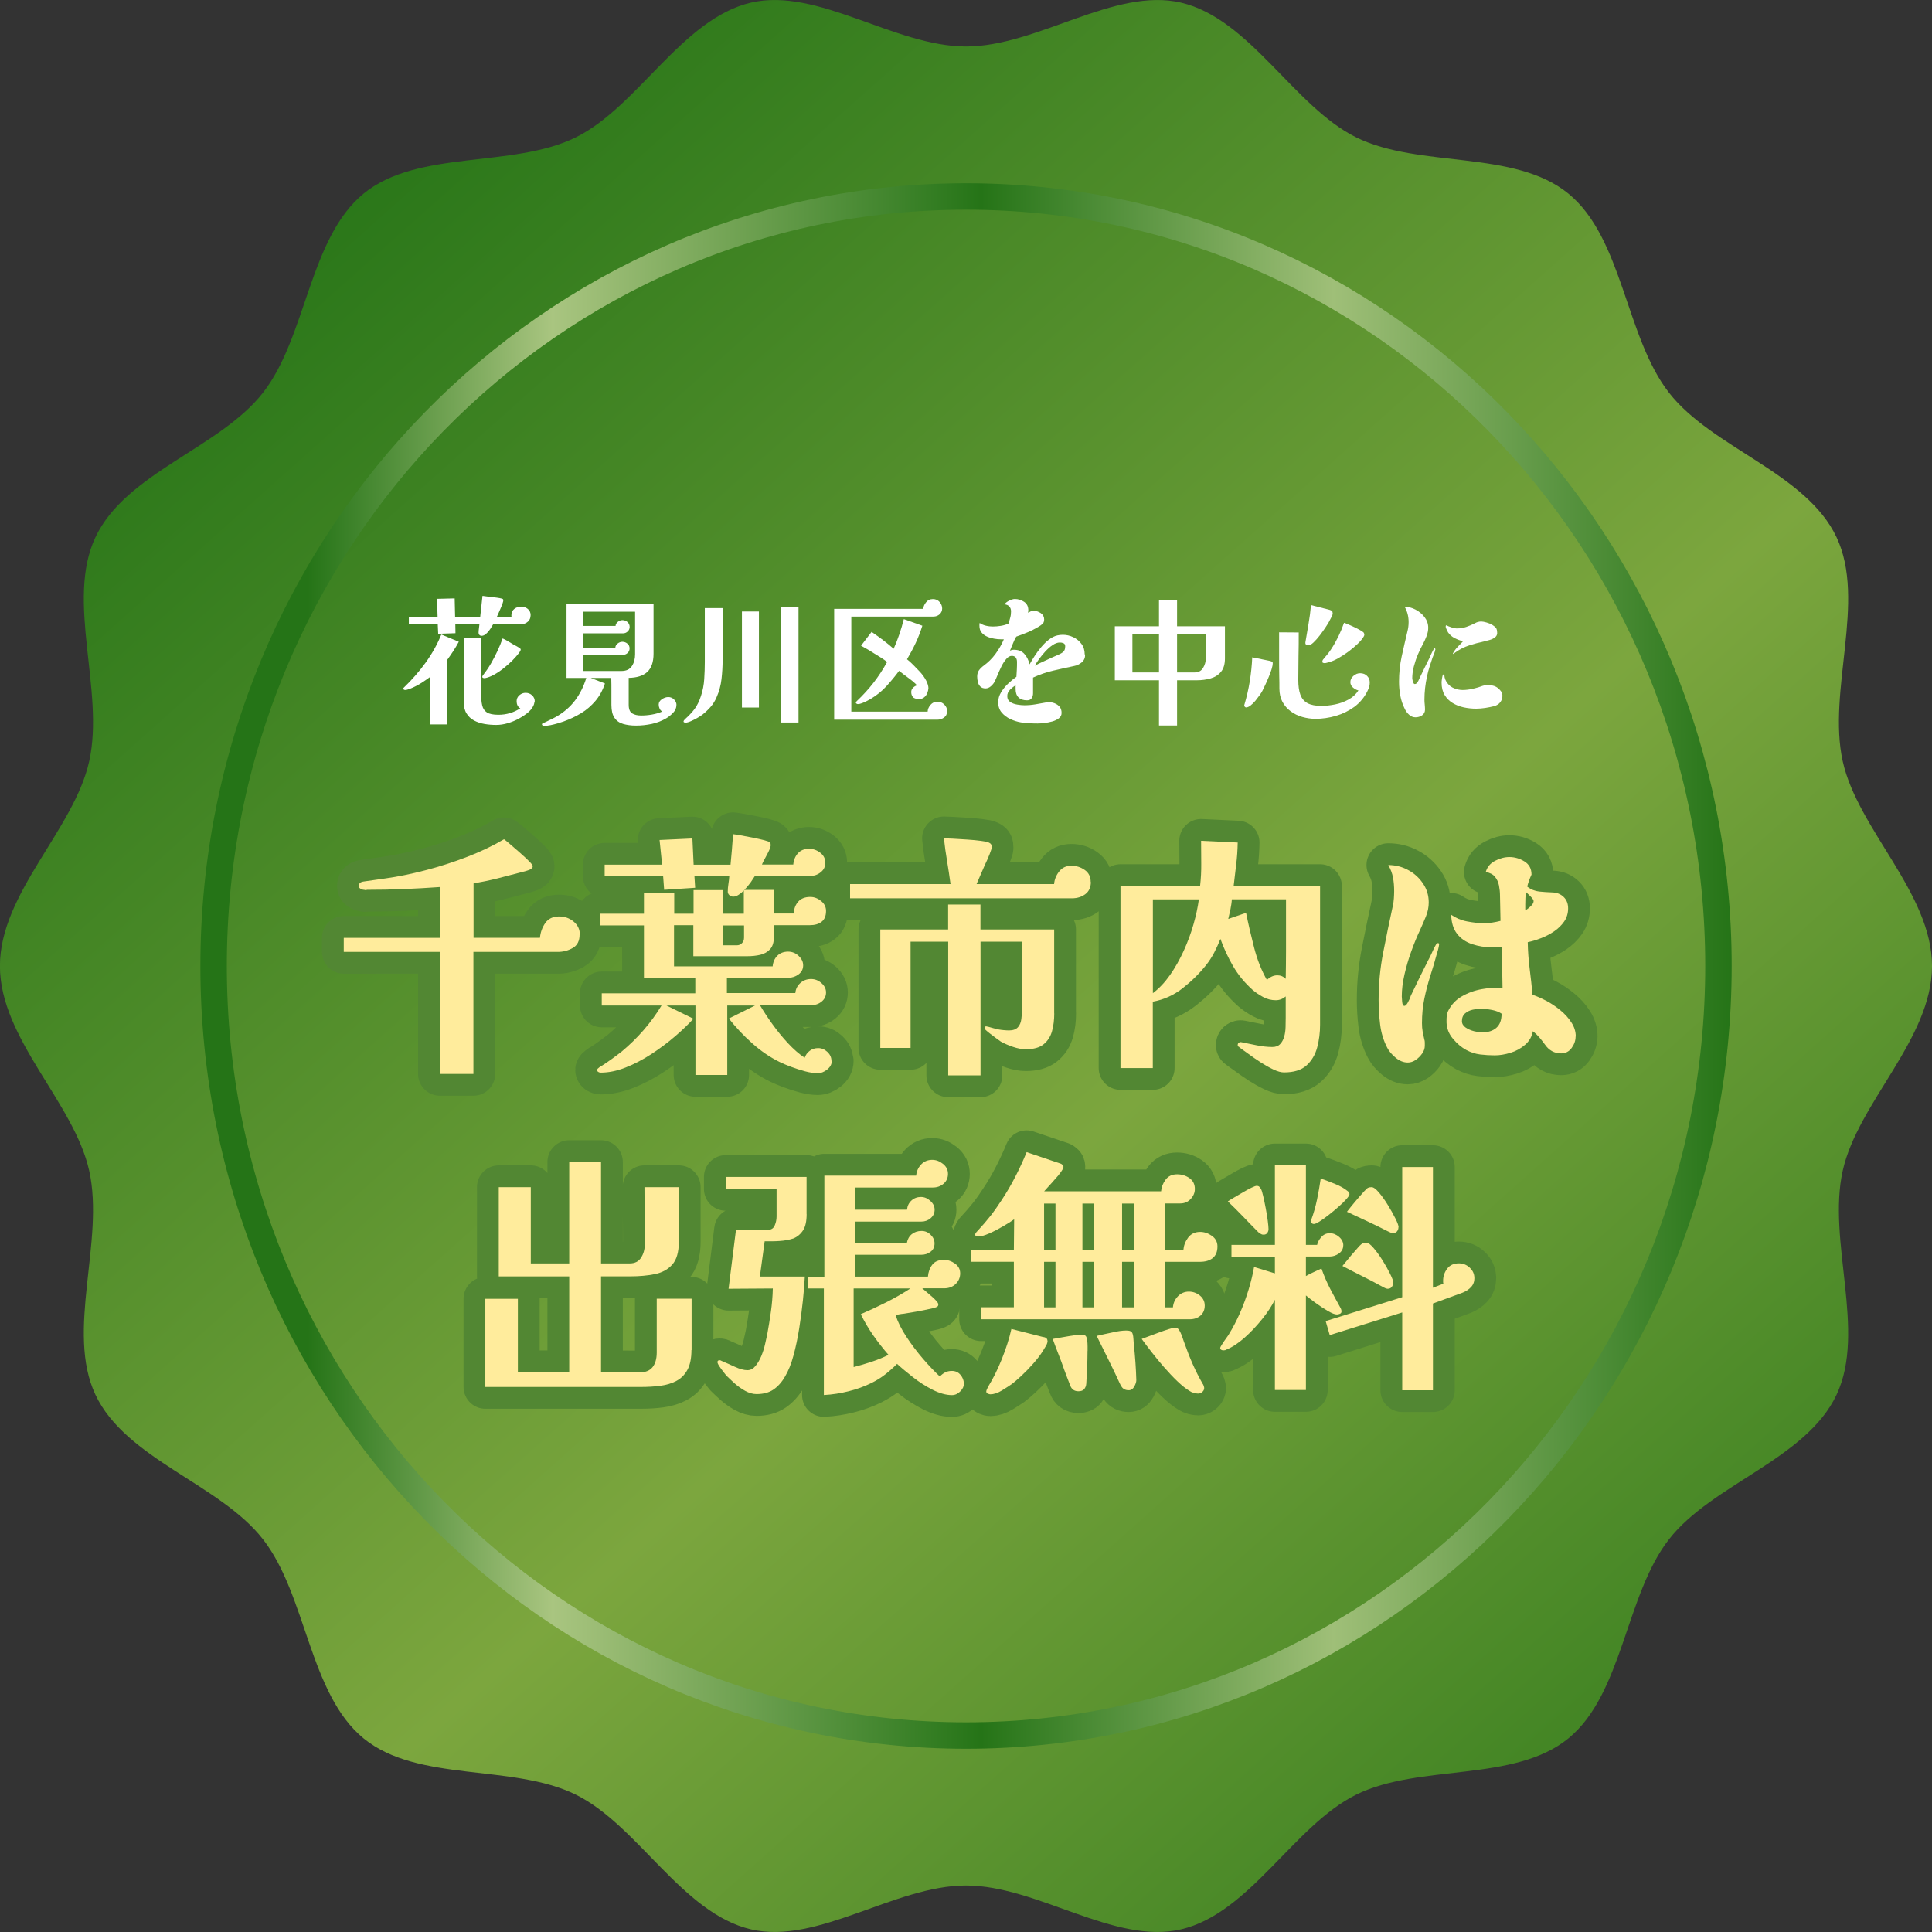 <?xml version="1.0" encoding="UTF-8"?><svg id="_レイヤー_2" xmlns="http://www.w3.org/2000/svg" width="266" height="266" xmlns:xlink="http://www.w3.org/1999/xlink" viewBox="0 0 266 266"><rect x="0" y="0" width="266" height="266" fill="#333333" stroke="none"/><defs><style>.cls-1{stroke:url(#linear-gradient-2);stroke-miterlimit:10;stroke-width:3.64px;}.cls-1,.cls-2{fill:none;}.cls-3{fill:url(#linear-gradient);}.cls-3,.cls-4,.cls-5{stroke-width:0px;}.cls-4{fill:#ffec9c;}.cls-2{stroke:#528733;stroke-linecap:round;stroke-linejoin:round;stroke-width:6px;}.cls-5{fill:#fff;}</style><linearGradient id="linear-gradient" x1="35.56" y1="23.78" x2="260.33" y2="275.72" gradientUnits="userSpaceOnUse"><stop offset="0" stop-color="#257417"/><stop offset=".52" stop-color="#7ca63e"/><stop offset="1" stop-color="#257417"/></linearGradient><linearGradient id="linear-gradient-2" x1="27.59" y1="133" x2="238.41" y2="133" gradientUnits="userSpaceOnUse"><stop offset=".07" stop-color="#257417"/><stop offset=".23" stop-color="#a9c580"/><stop offset=".51" stop-color="#257417"/><stop offset=".74" stop-color="#9fbf78"/><stop offset="1" stop-color="#257417"/></linearGradient></defs><g id="_コンテンツ"><path class="cls-3" d="M266,133c0,10.05-10.2,18.79-12.29,28.18-2.16,9.7,3.28,22.09-.85,30.85-4.2,8.9-17.1,12.26-23.07,19.9-6,7.68-6.35,21.28-13.86,27.42-7.48,6.1-20.51,3.45-29.21,7.74-8.56,4.23-14.63,16.34-24.12,18.55-9.19,2.14-19.78-6.04-29.6-6.04s-20.41,8.18-29.6,6.04c-9.49-2.21-15.56-14.33-24.12-18.55-8.7-4.29-21.74-1.64-29.21-7.74-7.51-6.13-7.86-19.73-13.86-27.42-5.97-7.65-18.87-11-23.07-19.9-4.13-8.76,1.3-21.14-.86-30.85-2.09-9.4-12.29-18.14-12.29-28.18s10.2-18.78,12.29-28.18c2.16-9.71-3.27-22.1.86-30.85,4.2-8.9,17.1-12.26,23.07-19.9,6-7.68,6.35-21.28,13.86-27.42,7.48-6.1,20.51-3.45,29.21-7.74,8.56-4.23,14.63-16.34,24.12-18.55,9.19-2.14,19.77,6.04,29.6,6.04S153.41-1.78,162.6.36c9.49,2.21,15.56,14.32,24.12,18.55,8.7,4.29,21.73,1.64,29.21,7.74,7.51,6.13,7.86,19.73,13.86,27.42,5.97,7.65,18.87,11,23.07,19.9,4.13,8.76-1.3,21.14.85,30.85,2.09,9.4,12.29,18.14,12.29,28.18Z"/><path class="cls-1" d="M236.6,133c0,58.52-46.38,105.95-103.6,105.95S29.41,191.52,29.41,133,75.79,27.05,133,27.05s103.6,47.44,103.6,105.95Z"/><path class="cls-2" d="M79.8,128.68c0,.86-.31,1.48-.94,1.84s-1.32.54-2.06.54h-11.62v16.8h-4.62v-16.8h-13.23v-1.93h13.23v-7c-1.66.12-3.31.21-4.97.28-1.66.07-3.31.1-4.97.1-.05,0-.1,0-.16.02-.06.01-.12.02-.19.02-.05-.02-.1-.04-.17-.04s-.14-.01-.21-.04c-.33-.09-.49-.26-.49-.49,0-.28.14-.47.42-.56.07-.02.26-.06.58-.1.31-.05.65-.09,1-.14l1.75-.25c1.66-.23,3.45-.6,5.39-1.1,1.94-.5,3.86-1.12,5.76-1.85,1.9-.73,3.6-1.55,5.09-2.43.14.09.42.32.84.68.42.36.87.75,1.35,1.17.48.42.89.8,1.24,1.15.35.35.53.58.53.7s-.04.21-.1.28c-.02.02-.06.05-.1.07-.05.02-.09.06-.14.1-.19.09-.37.16-.56.21-.19.05-.4.1-.63.17-1.12.3-2.25.59-3.4.88-1.14.28-2.22.5-3.22.67v7.49h9.14c.07-.75.31-1.42.73-2.03.42-.61,1.06-.91,1.92-.91.75,0,1.41.23,1.98.7s.86,1.06.86,1.79Z"/><path class="cls-2" d="M114.52,146.08c0,.44-.21.83-.63,1.17-.42.34-.86.51-1.33.51-.49,0-1.06-.09-1.71-.26-.65-.18-1.29-.38-1.91-.61-.62-.23-1.15-.46-1.59-.67-1.33-.65-2.6-1.52-3.8-2.59s-2.27-2.21-3.2-3.4l3.6-1.79h-3.82v9.56h-4.38v-9.56h-3.99l3.71,1.82c-.7.77-1.55,1.59-2.56,2.45-1,.86-2.09,1.67-3.25,2.43-1.17.76-2.34,1.37-3.54,1.84-1.19.47-2.33.7-3.43.7-.12,0-.23-.04-.33-.1-.1-.07-.16-.16-.16-.28,0-.05.04-.1.1-.17.07-.07.14-.13.21-.18.14-.12.27-.2.39-.24.47-.3.92-.61,1.36-.93s.89-.65,1.33-1c1.07-.89,2.08-1.87,3.01-2.94.93-1.07,1.76-2.21,2.48-3.4h-8.23v-1.68h12.88v-2.1h-7.07v-7.25h-6.09v-1.61h6.09v-2.91h4.17v2.91h2.66v-3.25h4.02v3.25h2.9v-3.19c-.23.23-.47.43-.72.59-.25.16-.48.25-.72.25s-.42-.07-.56-.21c-.14-.14-.21-.29-.21-.46,0-.35.03-.71.09-1.08.06-.37.1-.73.12-1.08h-4.8l.1,1.61-4.27.28-.14-1.89h-8.05v-1.57h7.91l-.35-3.4,4.52-.21.17,3.61h5.08c.07-.68.13-1.37.19-2.07.06-.7.11-1.41.16-2.13.21.02.57.08,1.08.17.51.09,1.06.2,1.65.31.58.12,1.1.23,1.56.35.45.12.72.22.79.31.07.07.1.19.1.35s-.05.37-.16.61c-.1.24-.23.5-.37.75-.12.23-.24.47-.37.7-.13.23-.23.44-.3.63h4.31c.05-.61.26-1.12.63-1.54.37-.42.89-.63,1.54-.63.56,0,1.07.18,1.54.54.47.36.7.82.7,1.38s-.21.97-.63,1.31c-.42.34-.9.51-1.43.51h-7.63c-.14.23-.34.53-.59.89-.26.36-.55.71-.88,1.03h4.09v3.25h2.73c.02-.65.23-1.2.61-1.63.38-.43.94-.65,1.66-.65.54,0,1.03.19,1.49.56.46.37.68.83.68,1.37,0,.68-.2,1.17-.61,1.49s-.95.47-1.63.47h-4.94v1.61c0,.75-.17,1.31-.52,1.7-.35.38-.81.64-1.36.77-.56.13-1.16.19-1.79.19h-7.42v-4.27h-2.66v5.67h13.58c.05-.58.26-1.07.63-1.45.37-.38.88-.58,1.5-.58.54,0,1.02.19,1.44.58.42.39.63.82.63,1.31,0,.51-.21.93-.63,1.24s-.89.47-1.4.47h-8.47v2.1h9.42c.05-.54.27-.99.68-1.37.41-.37.9-.56,1.49-.56.54,0,1.01.19,1.43.56.42.37.63.81.63,1.29,0,.51-.2.93-.61,1.26s-.88.49-1.42.49h-7.07c.47.79,1.03,1.66,1.7,2.59s1.38,1.81,2.15,2.64c.77.83,1.54,1.5,2.31,2.01.14-.4.37-.72.7-.96.33-.25.71-.37,1.16-.37.47,0,.89.18,1.26.52.37.35.56.75.56,1.19ZM102.44,127.42h-2.9v2.73h1.92c.26,0,.48-.09.68-.28.2-.19.3-.44.3-.77v-1.68Z"/><path class="cls-2" d="M150.19,121.44c0,.72-.25,1.28-.75,1.66-.5.38-1.11.58-1.84.58h-30.56v-1.96h13.83c-.14-1.05-.3-2.09-.47-3.13-.18-1.04-.32-2.09-.44-3.17.23,0,.65.02,1.24.05.6.04,1.25.08,1.96.12.71.05,1.34.1,1.89.18.55.07.89.14,1.03.21.21.09.34.19.38.28.05.09.07.25.07.46,0,.12-.09.41-.28.89-.19.48-.41.99-.67,1.52-.23.54-.46,1.05-.67,1.54-.21.49-.36.84-.45,1.05h10.67c.05-.61.27-1.18.68-1.71.41-.54.97-.81,1.7-.81.68,0,1.29.19,1.84.58.55.38.82.94.82,1.66ZM145.15,139.53c0,.89-.1,1.7-.31,2.45-.21.75-.6,1.35-1.16,1.8-.56.46-1.38.68-2.45.68-.54,0-1.13-.11-1.77-.33-.64-.22-1.2-.46-1.66-.72-.16-.12-.39-.28-.68-.49-.29-.21-.58-.43-.86-.65-.28-.22-.49-.4-.63-.54-.05-.09-.07-.16-.07-.21,0-.14.07-.21.21-.21.05,0,.11.01.19.04.08.02.13.03.16.03.26.07.48.13.68.19s.41.11.65.16c.26.05.51.08.75.1.25.02.48.04.72.04.56,0,.97-.15,1.23-.44.26-.29.41-.67.47-1.12s.09-.93.09-1.42v-9.24h-5.71v18.41h-4.45v-18.41h-5.18v14.63h-4.17v-16.31h9.34v-3.43h4.45v3.43h10.15v11.55Z"/><path class="cls-2" d="M181.75,141.07c0,1.1-.13,2.15-.4,3.15-.27,1-.76,1.83-1.47,2.47-.71.64-1.74.96-3.1.96-.4,0-.88-.13-1.45-.4-.57-.27-1.15-.6-1.75-.98-.6-.39-1.15-.77-1.68-1.16-.52-.38-.94-.68-1.24-.89-.02-.05-.05-.08-.09-.09-.03-.01-.06-.03-.09-.05-.05-.05-.07-.1-.07-.18,0-.16.05-.28.16-.35.11-.07.2-.09.3-.07.68.14,1.4.29,2.17.44.77.15,1.48.23,2.13.23.47,0,.83-.13,1.08-.4.26-.27.44-.61.56-1.03s.18-.86.19-1.33c.01-.47.02-.89.02-1.26v-2.94c-.42.35-.88.52-1.36.52-.63,0-1.21-.15-1.75-.44-.54-.29-1.03-.62-1.47-1-1.07-.96-1.96-2.04-2.66-3.24-.7-1.2-1.28-2.46-1.75-3.76-.26.65-.54,1.28-.86,1.89-.32.61-.69,1.19-1.14,1.75-.91,1.14-1.98,2.19-3.2,3.15-1.23.96-2.6,1.58-4.11,1.85v9.14h-4.45v-25.06h10.96c.12-1.05.17-2.07.16-3.06-.01-.99-.02-2.05-.02-3.17l5.04.24c-.02,1.07-.09,2.08-.21,3.03-.12.94-.23,1.93-.35,2.96h11.9v19.07ZM158.73,123.82v12.92c.86-.65,1.65-1.49,2.36-2.5.71-1.02,1.34-2.13,1.89-3.34.55-1.21,1-2.43,1.35-3.66.35-1.23.59-2.36.73-3.41h-6.33ZM177.06,123.82h-7.46c-.02.42-.09.88-.19,1.37-.1.49-.2.93-.3,1.33l2.45-.84c.3,1.49.67,3.08,1.1,4.76.43,1.68,1.02,3.17,1.77,4.48.19-.19.4-.34.65-.46s.51-.18.79-.18c.44,0,.83.16,1.15.49.02-1.28.04-2.56.04-3.81v-7.14Z"/><path class="cls-2" d="M198.13,130.05c0,.09-.03.27-.09.52-.06.26-.11.44-.16.56-.3,1.12-.62,2.19-.95,3.22s-.6,2.07-.82,3.13c-.22,1.06-.33,2.19-.33,3.38,0,.44.03.82.09,1.14.06.31.13.68.23,1.1.05.14.07.29.07.44v.44c0,.37-.12.73-.37,1.08s-.54.64-.89.88c-.35.23-.71.35-1.08.35-.58,0-1.14-.22-1.66-.65s-.92-.89-1.17-1.38c-.51-.98-.84-2.05-.98-3.2-.14-1.15-.21-2.28-.21-3.38,0-2.22.21-4.4.63-6.54.42-2.15.86-4.29,1.33-6.44.07-.33.12-.66.14-1,.02-.34.04-.67.04-1,0-.68-.05-1.3-.16-1.87-.1-.57-.32-1.15-.65-1.73.96,0,1.86.22,2.7.67.84.44,1.53,1.06,2.06,1.84.54.78.81,1.66.81,2.64,0,.65-.13,1.31-.4,1.96-.27.65-.54,1.28-.82,1.89-.4.84-.79,1.79-1.17,2.85-.39,1.06-.7,2.13-.95,3.22-.25,1.09-.37,2.09-.37,3.03,0,.12.02.36.05.73.04.37.13.56.3.56.12,0,.24-.09.37-.28.13-.19.2-.33.23-.42.07-.12.13-.24.17-.37.05-.13.09-.25.14-.37.77-1.61,1.55-3.21,2.35-4.79.19-.33.38-.72.58-1.17.2-.46.39-.83.58-1.14.07-.07.14-.1.21-.1.12,0,.17.07.17.21ZM216.93,142.72c0,.54-.18,1.06-.54,1.56-.36.5-.85.75-1.45.75-.93,0-1.68-.41-2.24-1.23-.26-.35-.51-.68-.77-.98-.26-.3-.55-.58-.88-.84-.14.75-.5,1.37-1.08,1.87-.58.5-1.25.87-2.01,1.1-.76.23-1.48.35-2.15.35s-1.35-.04-2.01-.12c-.67-.08-1.3-.29-1.91-.61-.68-.37-1.29-.89-1.85-1.56-.56-.66-.85-1.41-.88-2.22v-.35c0-.21.01-.42.04-.63.02-.21.08-.41.17-.6.44-.89,1.08-1.57,1.93-2.05.84-.48,1.76-.81,2.75-.98.99-.18,1.93-.23,2.82-.16-.02-.96-.04-1.9-.05-2.83-.01-.93-.02-1.87-.02-2.8-.23,0-.46,0-.68.02-.22.01-.45.02-.68.02-.98,0-1.9-.15-2.77-.44-.86-.29-1.55-.76-2.06-1.42-.51-.65-.78-1.53-.81-2.62.63.44,1.35.75,2.17.91.82.16,1.6.25,2.34.25.4,0,.78-.03,1.16-.09.37-.06.75-.13,1.12-.23l-.07-3.47c0-.47-.05-.93-.14-1.4-.09-.47-.28-.87-.56-1.21-.28-.34-.7-.55-1.26-.65.19-.68.61-1.19,1.28-1.54.67-.35,1.32-.52,1.98-.52.72,0,1.41.2,2.06.6.65.4.98,1,.98,1.82-.26.56-.46,1.11-.59,1.65.51.4,1.07.62,1.66.68.59.06,1.2.1,1.8.12.63.02,1.15.23,1.56.63.41.4.61.92.61,1.57s-.18,1.28-.54,1.8-.83.98-1.4,1.37c-.57.38-1.18.7-1.82.94-.64.25-1.24.43-1.8.54.02,1.21.11,2.42.26,3.62.15,1.2.29,2.41.4,3.62.56.19,1.18.46,1.87.82.69.36,1.34.8,1.96,1.31.62.51,1.13,1.07,1.52,1.68.4.61.6,1.25.6,1.92ZM206.75,139.57c-.33-.23-.77-.41-1.33-.52s-1.04-.18-1.44-.18c-.37,0-.77.05-1.19.14-.42.09-.78.26-1.07.51-.29.25-.44.6-.44,1.07,0,.35.17.64.51.88.34.23.73.4,1.17.51s.81.16,1.08.16c.84,0,1.5-.21,1.98-.63.48-.42.72-1.06.72-1.92ZM211.15,124.06c0-.14-.15-.36-.45-.67-.3-.3-.51-.5-.63-.6-.02.3-.04.6-.05.88-.01.28-.02.56-.02.84v.84c.21-.12.46-.3.73-.56.28-.26.42-.5.42-.73Z"/><path class="cls-2" d="M95.2,185.88c0,1.14-.19,2.05-.56,2.73-.37.68-.88,1.18-1.52,1.52-.64.34-1.38.56-2.22.67s-1.73.16-2.66.16h-21.42v-12.14h4.48v10.11h7.07v-13.19h-9.7v-12.29h4.41v10.5h5.29v-13.96h4.38v13.96h3.95c.7,0,1.22-.26,1.56-.79.34-.52.51-1.13.51-1.8,0-1.31,0-2.62-.02-3.94-.01-1.32-.02-2.64-.02-3.97h4.73v7.52c0,1.42-.3,2.47-.91,3.15-.61.68-1.41,1.11-2.42,1.31-1,.2-2.1.3-3.29.3h-4.09v13.19c.89,0,1.77,0,2.64.02.88.01,1.74.02,2.61.02s1.45-.24,1.84-.72c.38-.48.58-1.15.58-2.01v-7.42h4.8v7.07Z"/><path class="cls-2" d="M111.06,167.15c0,.98-.16,1.73-.49,2.24-.33.51-.77.89-1.33,1.12-.28.09-.58.17-.91.23-.33.06-.65.1-.98.12-.33.02-.67.04-1.02.04h-1.05l-.66,4.86h6.19c-.05.91-.13,1.99-.26,3.24-.13,1.25-.3,2.54-.51,3.87-.21,1.33-.47,2.58-.79,3.75-.31,1.17-.71,2.14-1.17,2.91-.44.77-.97,1.36-1.58,1.78-.61.42-1.39.63-2.34.63-.51,0-1.03-.15-1.56-.44-.52-.29-1.01-.64-1.45-1.03-.44-.4-.83-.76-1.15-1.08-.07-.09-.2-.26-.4-.51-.2-.25-.38-.5-.56-.77-.18-.27-.26-.46-.26-.58,0-.16.1-.25.31-.25.07,0,.14.02.21.07l.31.14c.4.16.92.4,1.58.7.65.3,1.23.46,1.71.46.42,0,.79-.19,1.1-.56.31-.37.58-.83.81-1.37.22-.54.4-1.08.52-1.63.13-.55.23-1,.3-1.35.19-1.03.36-2.08.51-3.15.15-1.07.24-2.13.26-3.19l-6.09.04,1.02-8.12h4.44c.42,0,.72-.2.89-.59.17-.4.26-.81.26-1.23v-3.81h-7v-1.65h11.13v5.11ZM132.72,190.5c0,.37-.17.73-.51,1.07-.34.34-.72.51-1.14.51-.82,0-1.7-.25-2.66-.73-.96-.49-1.87-1.07-2.73-1.75-.86-.68-1.59-1.28-2.17-1.82-.54.54-1.08,1.02-1.63,1.45-.55.43-1.17.82-1.87,1.17-1,.49-2.06.88-3.17,1.15-1.11.28-2.25.46-3.41.52v-14.67h-2.17v-1.61h2.24v-13.93h12.64c.05-.58.27-1.09.67-1.52.4-.43.91-.65,1.54-.65.54,0,1.03.19,1.49.56.46.37.68.83.68,1.37s-.2,1.01-.61,1.36-.9.52-1.49.52h-10.71v3.05h7.17c.05-.51.25-.93.61-1.26.36-.33.8-.49,1.31-.49.47,0,.9.18,1.29.54.4.36.59.76.59,1.21,0,.47-.18.86-.54,1.17s-.79.47-1.28.47h-9.17v2.94h7.17c.09-.51.32-.92.68-1.21.36-.29.81-.44,1.35-.44.47,0,.88.17,1.24.52s.54.75.54,1.19c0,.49-.18.88-.54,1.15-.36.28-.79.42-1.28.42h-9.17v3.01h10.08c.05-.63.24-1.17.59-1.63s.89-.68,1.61-.68c.54,0,1.04.17,1.52.51.48.34.72.79.72,1.35s-.21,1.07-.63,1.47c-.42.4-.95.59-1.58.59h-3.01l1.19,1.02c.28.23.52.46.72.68.2.22.3.39.3.51,0,.14-.05.25-.14.31-.12.09-.45.2-1,.31-.55.12-1.13.23-1.73.35l-1.85.31c-.23.02-.46.05-.67.09-.21.03-.37.08-.49.12.3.93.8,1.93,1.49,2.98.69,1.05,1.45,2.05,2.27,3.01.83.96,1.6,1.77,2.33,2.45.21-.23.45-.42.72-.56.27-.14.58-.21.93-.21.49,0,.89.18,1.19.54.3.36.46.75.46,1.17ZM117.53,177.41v10.81c.82-.21,1.63-.45,2.45-.72.82-.27,1.6-.59,2.35-.96-.72-.82-1.41-1.7-2.07-2.64s-1.24-1.93-1.75-2.96c1.19-.51,2.36-1.06,3.5-1.63s2.25-1.21,3.33-1.91h-7.81Z"/><path class="cls-2" d="M167.62,171.63c0,.7-.22,1.23-.65,1.58s-1.02.52-1.77.52h-4.8v6.27h1.09c.05-.58.27-1.09.68-1.52s.92-.65,1.52-.65c.56,0,1.06.18,1.51.54.44.36.67.82.67,1.38s-.19,1.04-.58,1.38c-.39.34-.88.51-1.49.51h-28.73v-1.65h4.52v-6.27h-5.85v-1.61h5.85l.04-4.24c-.35.26-.85.58-1.51.96-.65.38-1.3.72-1.94,1-.64.28-1.15.42-1.52.42-.26,0-.39-.08-.39-.25,0-.12.04-.21.11-.28.02-.05.07-.1.14-.17.7-.75,1.31-1.46,1.84-2.13.53-.68,1.04-1.41,1.56-2.21.68-1.03,1.3-2.09,1.87-3.2.57-1.11,1.09-2.23,1.56-3.38l4.76,1.61c.07.05.14.1.21.16.07.06.1.15.1.26,0,.14-.12.37-.35.7-.23.33-.51.67-.84,1.02-.28.33-.56.64-.84.94-.28.3-.49.54-.63.7h16.1c.05-.58.26-1.12.63-1.61.37-.49.9-.73,1.57-.73.63,0,1.2.17,1.7.52.5.35.75.85.75,1.5,0,.51-.19.97-.58,1.38-.38.41-.86.61-1.42.61h-2.1v6.41h2.52c.05-.61.26-1.17.65-1.7.39-.52.94-.79,1.66-.79.56,0,1.1.18,1.61.54.51.36.77.85.77,1.45ZM144.23,184.58c0,.21-.06.42-.17.63-.12.21-.27.47-.46.77-.35.56-.8,1.15-1.35,1.77s-1.09,1.18-1.63,1.68c-.54.5-.98.88-1.33,1.14-.33.23-.78.52-1.36.88-.58.35-1.11.52-1.58.52-.09,0-.21-.03-.35-.09-.14-.06-.21-.16-.21-.3,0-.09.04-.22.12-.37.08-.15.13-.26.16-.33.65-1.05,1.27-2.29,1.85-3.73.58-1.44,1.03-2.83,1.33-4.18l4.27,1.09c.09.02.18.04.26.05.08.01.15.04.19.09.16.07.24.2.24.39ZM145.32,172.12v-6.41h-1.57v6.41h1.57ZM145.32,180v-6.27h-1.57v6.27h1.57ZM149.73,185.98c0,.72-.02,1.5-.05,2.33-.04.83-.08,1.56-.12,2.19-.02.3-.12.55-.28.75-.16.2-.43.3-.8.3-.56,0-.93-.26-1.12-.77-.14-.35-.28-.71-.42-1.08-.14-.37-.28-.75-.42-1.12-.23-.68-.49-1.37-.77-2.08-.28-.71-.55-1.43-.81-2.15l2.24-.39c.4-.07.75-.12,1.07-.16s.52-.05.61-.05c.35,0,.57.08.67.25.09.16.15.37.17.63.02.21.04.46.04.74v.63ZM150.64,172.12v-6.41h-1.61v6.41h1.61ZM150.64,180v-6.27h-1.61v6.27h1.61ZM156.45,190.01c0,.26-.09.55-.28.89-.19.34-.44.51-.77.51-.44,0-.77-.16-.98-.49-.09-.14-.19-.31-.28-.52-.49-1.07-1-2.15-1.54-3.22-.54-1.07-1.07-2.16-1.61-3.25.33-.07.66-.15,1.01-.23.35-.08.71-.16,1.08-.23.79-.19,1.46-.28,2-.28.23,0,.43.03.58.1.15.07.25.21.3.42.05.16.08.37.09.61s.03.48.05.72c.09.82.17,1.66.23,2.54.06.88.1,1.69.12,2.43ZM156.1,172.12v-6.41h-1.61v6.41h1.61ZM156.1,180v-6.27h-1.61v6.27h1.61ZM165.79,191.13c0,.19-.08.36-.25.51-.16.15-.36.23-.59.23-.19,0-.39-.04-.61-.1s-.4-.15-.54-.25c-.51-.3-1.07-.75-1.68-1.33-.61-.58-1.22-1.23-1.84-1.94-.62-.71-1.2-1.41-1.73-2.1-.54-.69-.99-1.29-1.36-1.8.19-.07.5-.19.93-.35.43-.16.9-.34,1.4-.52.5-.19.96-.34,1.36-.47.41-.13.67-.19.79-.19.28,0,.47.05.56.16.09.1.19.25.28.44.09.19.18.4.26.63.08.23.16.46.23.67.42,1.19.83,2.23,1.23,3.13.4.9.85,1.79,1.36,2.68.05.05.09.14.14.28.05.14.07.26.07.35Z"/><path class="cls-2" d="M184.94,171.46c0,.47-.2.84-.59,1.12-.4.28-.82.42-1.26.42h-3.29v2.69c.33-.19.67-.36,1.02-.52.35-.16.72-.34,1.12-.52.35,1,.76,1.95,1.22,2.83s.95,1.77,1.44,2.66c.07.14.1.28.1.42,0,.16-.08.27-.23.33-.15.06-.29.09-.4.09-.28,0-.7-.16-1.26-.49-.56-.33-1.13-.7-1.7-1.12-.57-.42-1.01-.76-1.31-1.01v13.02h-4.27v-12.43c-.42.84-1,1.73-1.75,2.66-.75.93-1.55,1.79-2.42,2.56s-1.7,1.32-2.52,1.65c-.09.07-.22.1-.38.1-.3,0-.46-.12-.46-.35,0-.05.06-.16.17-.35.12-.19.25-.39.39-.6s.28-.41.42-.59c.14-.19.22-.31.25-.39.51-.82,1-1.76,1.47-2.82.47-1.06.87-2.15,1.21-3.27.34-1.12.59-2.16.75-3.11l2.87.88v-2.31h-5.98v-1.61h5.98v-10.95h4.27v10.95h1.54c.09-.4.29-.76.6-1.1.3-.34.69-.51,1.15-.51s.89.17,1.28.51c.39.34.58.73.58,1.17ZM174.65,169.22c0,.19-.05.36-.16.52-.1.16-.27.25-.51.25-.14,0-.25-.02-.33-.07-.08-.05-.16-.09-.23-.14-.05-.05-.09-.08-.14-.1-.7-.7-1.39-1.41-2.08-2.13-.69-.72-1.41-1.44-2.15-2.14.16-.12.44-.29.82-.51.38-.22.79-.46,1.23-.72.43-.26.83-.47,1.19-.65.36-.17.6-.26.72-.26.16,0,.29.04.37.12.08.08.16.18.23.3.09.16.2.5.31,1,.12.5.23,1.06.35,1.68.12.62.21,1.2.28,1.73.07.54.1.91.1,1.12ZM185.78,164.46c0,.12-.14.33-.42.65-.28.31-.64.67-1.08,1.05-.44.39-.89.76-1.35,1.12-.46.36-.87.66-1.24.89-.37.23-.63.35-.77.35s-.25-.04-.31-.12c-.07-.08-.1-.17-.1-.26s.01-.16.03-.21c.33-.89.59-1.81.79-2.77.2-.96.37-1.92.51-2.9.61.21,1.27.46,1.98.75.71.29,1.28.61,1.7.96.19.12.28.28.28.49ZM203,175.94c0,.51-.15.93-.46,1.26-.3.33-.69.58-1.15.77l-4.1,1.5v11.94h-4.23v-10.71l-9.98,3.12-.56-1.93,10.54-3.29v-17.92h4.23v16.62l1.44-.56c-.02-.07-.04-.14-.04-.21v-.21c0-.61.19-1.15.56-1.65.37-.49.91-.73,1.61-.73.58,0,1.08.2,1.5.6.42.4.63.86.63,1.4ZM191.83,176.6c0,.19-.06.37-.19.56-.13.19-.32.28-.58.28-.12,0-.24-.04-.37-.1s-.24-.13-.33-.17c-.89-.49-1.79-.96-2.71-1.42-.92-.46-1.86-.94-2.82-1.45.77-.96,1.54-1.87,2.31-2.73.19-.19.33-.31.44-.37.1-.06.3-.09.58-.09.23,0,.55.24.96.72.41.48.82,1.04,1.23,1.7.41.65.76,1.28,1.05,1.87.29.59.44,1,.44,1.21ZM192.54,168.97c0,.21-.06.4-.19.56-.13.16-.31.25-.54.25-.14,0-.27-.03-.38-.09-.12-.06-.23-.11-.35-.16-.91-.47-1.84-.92-2.78-1.36-.95-.44-1.9-.89-2.85-1.33.4-.51.79-1,1.19-1.47.4-.47.79-.92,1.19-1.36l.12-.12s.06-.06.09-.09c.09-.12.2-.2.31-.26.12-.06.28-.09.49-.09.26,0,.59.24,1,.72.41.48.82,1.05,1.23,1.72s.76,1.29,1.05,1.87c.29.58.44.99.44,1.22Z"/><path class="cls-4" d="M79.8,128.68c0,.86-.31,1.48-.94,1.84s-1.32.54-2.06.54h-11.62v16.8h-4.62v-16.8h-13.23v-1.93h13.23v-7c-1.66.12-3.31.21-4.97.28-1.66.07-3.31.1-4.97.1-.05,0-.1,0-.16.02-.06.01-.12.02-.19.02-.05-.02-.1-.04-.17-.04s-.14-.01-.21-.04c-.33-.09-.49-.26-.49-.49,0-.28.14-.47.42-.56.07-.02.26-.06.58-.1.31-.05.65-.09,1-.14l1.75-.25c1.66-.23,3.45-.6,5.39-1.1,1.94-.5,3.86-1.12,5.76-1.85,1.9-.73,3.6-1.55,5.09-2.43.14.09.42.32.84.68.42.36.87.75,1.35,1.17.48.42.89.8,1.24,1.15.35.35.53.58.53.7s-.04.21-.1.28c-.02.02-.06.05-.1.07-.05.02-.09.06-.14.1-.19.09-.37.16-.56.21-.19.05-.4.1-.63.17-1.12.3-2.25.59-3.4.88-1.14.28-2.22.5-3.22.67v7.49h9.14c.07-.75.31-1.42.73-2.03.42-.61,1.06-.91,1.92-.91.75,0,1.41.23,1.98.7s.86,1.06.86,1.79Z"/><path class="cls-4" d="M114.52,146.08c0,.44-.21.83-.63,1.17-.42.34-.86.51-1.33.51-.49,0-1.06-.09-1.71-.26-.65-.18-1.29-.38-1.91-.61-.62-.23-1.15-.46-1.59-.67-1.33-.65-2.6-1.52-3.8-2.59s-2.27-2.21-3.2-3.4l3.6-1.79h-3.82v9.56h-4.38v-9.56h-3.99l3.71,1.82c-.7.77-1.55,1.59-2.56,2.45-1,.86-2.09,1.67-3.25,2.43-1.17.76-2.34,1.37-3.54,1.84-1.19.47-2.33.7-3.43.7-.12,0-.23-.04-.33-.1-.1-.07-.16-.16-.16-.28,0-.05.04-.1.1-.17.07-.07.14-.13.21-.18.14-.12.27-.2.39-.24.47-.3.92-.61,1.36-.93s.89-.65,1.33-1c1.07-.89,2.08-1.87,3.01-2.94.93-1.07,1.76-2.21,2.48-3.4h-8.23v-1.68h12.88v-2.1h-7.07v-7.25h-6.09v-1.61h6.09v-2.91h4.17v2.91h2.66v-3.25h4.02v3.25h2.9v-3.19c-.23.23-.47.43-.72.59-.25.16-.48.25-.72.25s-.42-.07-.56-.21c-.14-.14-.21-.29-.21-.46,0-.35.03-.71.09-1.08.06-.37.1-.73.12-1.08h-4.8l.1,1.61-4.27.28-.14-1.89h-8.05v-1.57h7.91l-.35-3.4,4.52-.21.17,3.61h5.08c.07-.68.13-1.37.19-2.07.06-.7.11-1.41.16-2.13.21.02.57.08,1.08.17.51.09,1.06.2,1.65.31.58.12,1.1.23,1.56.35.45.12.72.22.79.31.07.07.1.19.1.35s-.05.37-.16.61c-.1.24-.23.5-.37.75-.12.23-.24.47-.37.7-.13.23-.23.44-.3.63h4.31c.05-.61.26-1.12.63-1.54.37-.42.89-.63,1.54-.63.56,0,1.07.18,1.54.54.47.36.7.82.7,1.38s-.21.97-.63,1.31c-.42.34-.9.51-1.43.51h-7.63c-.14.23-.34.53-.59.89-.26.36-.55.71-.88,1.03h4.09v3.25h2.73c.02-.65.23-1.2.61-1.63.38-.43.94-.65,1.66-.65.54,0,1.03.19,1.49.56.46.37.68.83.68,1.37,0,.68-.2,1.17-.61,1.49s-.95.47-1.63.47h-4.94v1.61c0,.75-.17,1.31-.52,1.7-.35.38-.81.64-1.36.77-.56.13-1.16.19-1.79.19h-7.42v-4.27h-2.66v5.67h13.58c.05-.58.26-1.07.63-1.45.37-.38.88-.58,1.5-.58.54,0,1.02.19,1.44.58.42.39.63.82.63,1.31,0,.51-.21.93-.63,1.24s-.89.47-1.4.47h-8.47v2.1h9.42c.05-.54.27-.99.68-1.37.41-.37.9-.56,1.49-.56.54,0,1.01.19,1.43.56.42.37.63.81.63,1.29,0,.51-.2.93-.61,1.26s-.88.49-1.42.49h-7.07c.47.79,1.03,1.66,1.7,2.59s1.38,1.81,2.15,2.64c.77.83,1.54,1.5,2.31,2.01.14-.4.37-.72.7-.96.33-.25.71-.37,1.16-.37.47,0,.89.18,1.26.52.37.35.56.75.56,1.19ZM102.44,127.42h-2.9v2.73h1.92c.26,0,.48-.09.68-.28.2-.19.3-.44.3-.77v-1.68Z"/><path class="cls-4" d="M150.19,121.44c0,.72-.25,1.28-.75,1.66-.5.38-1.11.58-1.84.58h-30.56v-1.96h13.83c-.14-1.05-.3-2.09-.47-3.13-.18-1.04-.32-2.09-.44-3.17.23,0,.65.02,1.24.05.6.04,1.25.08,1.96.12.71.05,1.34.1,1.89.18.55.07.89.14,1.03.21.21.09.34.19.38.28.05.09.07.25.07.46,0,.12-.09.41-.28.89-.19.48-.41.99-.67,1.52-.23.54-.46,1.05-.67,1.54-.21.49-.36.84-.45,1.05h10.67c.05-.61.27-1.18.68-1.71.41-.54.97-.81,1.7-.81.68,0,1.29.19,1.84.58.55.38.82.94.82,1.66ZM145.15,139.53c0,.89-.1,1.7-.31,2.45-.21.75-.6,1.35-1.16,1.8-.56.46-1.38.68-2.45.68-.54,0-1.13-.11-1.77-.33-.64-.22-1.2-.46-1.66-.72-.16-.12-.39-.28-.68-.49-.29-.21-.58-.43-.86-.65-.28-.22-.49-.4-.63-.54-.05-.09-.07-.16-.07-.21,0-.14.07-.21.21-.21.05,0,.11.01.19.04.08.02.13.03.16.03.26.07.48.13.68.19s.41.11.65.16c.26.05.51.08.75.1.25.02.48.04.72.04.56,0,.97-.15,1.23-.44.26-.29.41-.67.47-1.12s.09-.93.09-1.42v-9.24h-5.71v18.41h-4.45v-18.41h-5.18v14.63h-4.17v-16.31h9.34v-3.43h4.45v3.43h10.15v11.55Z"/><path class="cls-4" d="M181.75,141.07c0,1.1-.13,2.15-.4,3.15-.27,1-.76,1.83-1.47,2.47-.71.64-1.74.96-3.1.96-.4,0-.88-.13-1.45-.4-.57-.27-1.15-.6-1.75-.98-.6-.39-1.15-.77-1.68-1.16-.52-.38-.94-.68-1.24-.89-.02-.05-.05-.08-.09-.09-.03-.01-.06-.03-.09-.05-.05-.05-.07-.1-.07-.18,0-.16.05-.28.16-.35.11-.07.2-.09.3-.07.68.14,1.4.29,2.17.44.77.15,1.48.23,2.13.23.47,0,.83-.13,1.08-.4.26-.27.44-.61.56-1.03s.18-.86.19-1.33c.01-.47.02-.89.02-1.26v-2.94c-.42.35-.88.52-1.36.52-.63,0-1.21-.15-1.75-.44-.54-.29-1.03-.62-1.47-1-1.07-.96-1.96-2.04-2.66-3.24-.7-1.2-1.28-2.46-1.75-3.76-.26.65-.54,1.28-.86,1.89-.32.61-.69,1.19-1.14,1.75-.91,1.14-1.98,2.19-3.2,3.15-1.23.96-2.6,1.58-4.11,1.85v9.14h-4.45v-25.06h10.96c.12-1.05.17-2.07.16-3.06-.01-.99-.02-2.05-.02-3.17l5.04.24c-.02,1.07-.09,2.08-.21,3.03-.12.94-.23,1.93-.35,2.96h11.9v19.07ZM158.73,123.82v12.92c.86-.65,1.65-1.49,2.36-2.5.71-1.02,1.34-2.13,1.89-3.34.55-1.21,1-2.43,1.35-3.66.35-1.23.59-2.36.73-3.41h-6.33ZM177.06,123.82h-7.46c-.02.42-.09.88-.19,1.37-.1.49-.2.93-.3,1.33l2.45-.84c.3,1.49.67,3.08,1.1,4.76.43,1.68,1.02,3.17,1.77,4.48.19-.19.4-.34.65-.46s.51-.18.79-.18c.44,0,.83.16,1.15.49.02-1.28.04-2.56.04-3.81v-7.14Z"/><path class="cls-4" d="M198.13,130.05c0,.09-.03.27-.09.52-.06.26-.11.44-.16.56-.3,1.12-.62,2.19-.95,3.22s-.6,2.07-.82,3.13c-.22,1.06-.33,2.19-.33,3.38,0,.44.03.82.09,1.14.06.31.13.68.23,1.1.05.14.07.29.07.44v.44c0,.37-.12.73-.37,1.08s-.54.64-.89.88c-.35.23-.71.35-1.08.35-.58,0-1.14-.22-1.66-.65s-.92-.89-1.17-1.38c-.51-.98-.84-2.05-.98-3.2-.14-1.15-.21-2.28-.21-3.38,0-2.22.21-4.4.63-6.54.42-2.15.86-4.29,1.33-6.44.07-.33.12-.66.14-1,.02-.34.04-.67.04-1,0-.68-.05-1.3-.16-1.87-.1-.57-.32-1.15-.65-1.73.96,0,1.86.22,2.7.67.84.44,1.53,1.06,2.06,1.84.54.78.81,1.66.81,2.64,0,.65-.13,1.31-.4,1.96-.27.65-.54,1.28-.82,1.89-.4.84-.79,1.79-1.17,2.85-.39,1.06-.7,2.13-.95,3.22-.25,1.09-.37,2.09-.37,3.03,0,.12.02.36.05.73.04.37.13.56.3.56.12,0,.24-.09.37-.28.13-.19.2-.33.23-.42.07-.12.13-.24.17-.37.05-.13.09-.25.14-.37.77-1.61,1.55-3.21,2.35-4.79.19-.33.38-.72.58-1.17.2-.46.39-.83.58-1.14.07-.07.14-.1.21-.1.12,0,.17.07.17.21ZM216.93,142.72c0,.54-.18,1.06-.54,1.56-.36.5-.85.75-1.45.75-.93,0-1.68-.41-2.24-1.23-.26-.35-.51-.68-.77-.98-.26-.3-.55-.58-.88-.84-.14.75-.5,1.37-1.08,1.87-.58.5-1.25.87-2.01,1.1-.76.23-1.48.35-2.15.35s-1.35-.04-2.01-.12c-.67-.08-1.3-.29-1.91-.61-.68-.37-1.29-.89-1.85-1.56-.56-.66-.85-1.41-.88-2.22v-.35c0-.21.01-.42.04-.63.02-.21.08-.41.17-.6.44-.89,1.08-1.57,1.93-2.05.84-.48,1.76-.81,2.75-.98.99-.18,1.93-.23,2.82-.16-.02-.96-.04-1.9-.05-2.83-.01-.93-.02-1.87-.02-2.8-.23,0-.46,0-.68.02-.22.01-.45.02-.68.02-.98,0-1.9-.15-2.77-.44-.86-.29-1.55-.76-2.06-1.42-.51-.65-.78-1.53-.81-2.62.63.44,1.35.75,2.17.91.82.16,1.6.25,2.34.25.4,0,.78-.03,1.16-.09.37-.06.75-.13,1.12-.23l-.07-3.47c0-.47-.05-.93-.14-1.4-.09-.47-.28-.87-.56-1.21-.28-.34-.7-.55-1.26-.65.19-.68.61-1.19,1.28-1.54.67-.35,1.32-.52,1.98-.52.72,0,1.41.2,2.06.6.65.4.98,1,.98,1.82-.26.56-.46,1.11-.59,1.65.51.4,1.07.62,1.66.68.59.06,1.2.1,1.8.12.63.02,1.15.23,1.56.63.41.4.61.92.61,1.57s-.18,1.28-.54,1.8-.83.98-1.4,1.37c-.57.38-1.18.7-1.82.94-.64.25-1.24.43-1.8.54.02,1.21.11,2.42.26,3.62.15,1.2.29,2.41.4,3.62.56.19,1.18.46,1.87.82.69.36,1.34.8,1.96,1.31.62.51,1.13,1.07,1.52,1.68.4.61.6,1.25.6,1.92ZM206.75,139.57c-.33-.23-.77-.41-1.33-.52s-1.04-.18-1.44-.18c-.37,0-.77.05-1.19.14-.42.09-.78.26-1.07.51-.29.25-.44.6-.44,1.07,0,.35.17.64.51.88.34.23.73.4,1.17.51s.81.16,1.08.16c.84,0,1.5-.21,1.98-.63.48-.42.72-1.06.72-1.92ZM211.15,124.06c0-.14-.15-.36-.45-.67-.3-.3-.51-.5-.63-.6-.02.3-.04.6-.05.88-.01.28-.02.56-.02.84v.84c.21-.12.46-.3.73-.56.28-.26.42-.5.42-.73Z"/><path class="cls-4" d="M95.2,185.88c0,1.14-.19,2.05-.56,2.73-.37.68-.88,1.18-1.52,1.52-.64.34-1.38.56-2.22.67s-1.73.16-2.66.16h-21.42v-12.14h4.48v10.11h7.07v-13.19h-9.7v-12.29h4.41v10.5h5.29v-13.96h4.38v13.96h3.95c.7,0,1.22-.26,1.56-.79.34-.52.51-1.13.51-1.8,0-1.31,0-2.62-.02-3.94-.01-1.32-.02-2.64-.02-3.97h4.73v7.52c0,1.42-.3,2.47-.91,3.15-.61.68-1.41,1.11-2.42,1.31-1,.2-2.1.3-3.29.3h-4.09v13.19c.89,0,1.77,0,2.64.02.88.01,1.74.02,2.61.02s1.45-.24,1.84-.72c.38-.48.58-1.15.58-2.01v-7.42h4.8v7.07Z"/><path class="cls-4" d="M111.06,167.15c0,.98-.16,1.73-.49,2.24-.33.51-.77.89-1.33,1.12-.28.09-.58.17-.91.23-.33.06-.65.1-.98.12-.33.02-.67.04-1.02.04h-1.05l-.66,4.86h6.19c-.05.91-.13,1.99-.26,3.24-.13,1.25-.3,2.54-.51,3.87-.21,1.33-.47,2.58-.79,3.75-.31,1.17-.71,2.14-1.17,2.91-.44.77-.97,1.36-1.58,1.78-.61.42-1.39.63-2.34.63-.51,0-1.03-.15-1.56-.44-.52-.29-1.01-.64-1.45-1.03-.44-.4-.83-.76-1.15-1.08-.07-.09-.2-.26-.4-.51-.2-.25-.38-.5-.56-.77-.18-.27-.26-.46-.26-.58,0-.16.1-.25.31-.25.07,0,.14.02.21.07l.31.14c.4.16.92.4,1.58.7.65.3,1.23.46,1.71.46.42,0,.79-.19,1.1-.56.31-.37.58-.83.81-1.37.22-.54.4-1.08.52-1.63.13-.55.23-1,.3-1.35.19-1.03.36-2.08.51-3.15.15-1.07.24-2.13.26-3.19l-6.09.04,1.02-8.12h4.44c.42,0,.72-.2.89-.59.17-.4.26-.81.26-1.23v-3.81h-7v-1.65h11.13v5.11ZM132.72,190.5c0,.37-.17.73-.51,1.07-.34.34-.72.51-1.14.51-.82,0-1.7-.25-2.66-.73-.96-.49-1.87-1.07-2.73-1.75-.86-.68-1.59-1.28-2.17-1.82-.54.54-1.08,1.02-1.63,1.45-.55.43-1.17.82-1.87,1.17-1,.49-2.06.88-3.17,1.15-1.11.28-2.25.46-3.41.52v-14.67h-2.17v-1.61h2.24v-13.93h12.64c.05-.58.27-1.09.67-1.52.4-.43.91-.65,1.54-.65.54,0,1.03.19,1.49.56.46.37.68.83.68,1.37s-.2,1.01-.61,1.36-.9.52-1.49.52h-10.71v3.05h7.17c.05-.51.25-.93.61-1.26.36-.33.8-.49,1.31-.49.47,0,.9.18,1.29.54.4.36.59.76.59,1.21,0,.47-.18.86-.54,1.17s-.79.47-1.28.47h-9.17v2.94h7.17c.09-.51.32-.92.68-1.21.36-.29.81-.44,1.35-.44.47,0,.88.17,1.24.52s.54.75.54,1.19c0,.49-.18.88-.54,1.15-.36.28-.79.42-1.28.42h-9.17v3.01h10.08c.05-.63.24-1.17.59-1.63s.89-.68,1.61-.68c.54,0,1.04.17,1.52.51.48.34.72.79.72,1.35s-.21,1.07-.63,1.47c-.42.4-.95.59-1.58.59h-3.01l1.19,1.02c.28.23.52.46.72.68.2.22.3.39.3.51,0,.14-.05.25-.14.31-.12.09-.45.2-1,.31-.55.12-1.13.23-1.73.35l-1.85.31c-.23.02-.46.05-.67.09-.21.03-.37.08-.49.12.3.93.8,1.93,1.49,2.98.69,1.05,1.45,2.05,2.27,3.01.83.96,1.6,1.77,2.33,2.45.21-.23.45-.42.72-.56.27-.14.58-.21.93-.21.49,0,.89.18,1.19.54.3.36.46.75.46,1.17ZM117.53,177.41v10.81c.82-.21,1.63-.45,2.45-.72.82-.27,1.6-.59,2.35-.96-.72-.82-1.41-1.7-2.07-2.64s-1.24-1.93-1.75-2.96c1.19-.51,2.36-1.06,3.5-1.63s2.25-1.21,3.33-1.91h-7.81Z"/><path class="cls-4" d="M167.62,171.63c0,.7-.22,1.23-.65,1.58s-1.02.52-1.77.52h-4.8v6.27h1.09c.05-.58.27-1.09.68-1.52s.92-.65,1.52-.65c.56,0,1.06.18,1.51.54.44.36.67.82.67,1.38s-.19,1.04-.58,1.38c-.39.34-.88.51-1.49.51h-28.73v-1.65h4.52v-6.27h-5.85v-1.61h5.85l.04-4.24c-.35.26-.85.58-1.51.96-.65.38-1.3.72-1.94,1-.64.28-1.15.42-1.52.42-.26,0-.39-.08-.39-.25,0-.12.04-.21.11-.28.02-.05.07-.1.14-.17.7-.75,1.31-1.46,1.84-2.13.53-.68,1.04-1.41,1.56-2.21.68-1.03,1.3-2.09,1.87-3.2.57-1.11,1.09-2.23,1.56-3.38l4.76,1.61c.07.05.14.1.21.16.07.06.1.15.1.26,0,.14-.12.37-.35.7-.23.33-.51.67-.84,1.02-.28.33-.56.64-.84.94-.28.3-.49.54-.63.7h16.1c.05-.58.26-1.12.63-1.61.37-.49.9-.73,1.57-.73.63,0,1.2.17,1.7.52.5.35.75.85.75,1.5,0,.51-.19.97-.58,1.38-.38.41-.86.61-1.42.61h-2.1v6.41h2.52c.05-.61.26-1.17.65-1.7.39-.52.94-.79,1.66-.79.56,0,1.1.18,1.61.54.51.36.77.85.77,1.45ZM144.23,184.58c0,.21-.06.42-.17.63-.12.21-.27.47-.46.77-.35.56-.8,1.15-1.35,1.77s-1.09,1.18-1.63,1.68c-.54.5-.98.88-1.33,1.14-.33.23-.78.52-1.36.88-.58.35-1.11.52-1.58.52-.09,0-.21-.03-.35-.09-.14-.06-.21-.16-.21-.3,0-.09.04-.22.12-.37.08-.15.13-.26.16-.33.65-1.05,1.27-2.29,1.85-3.73.58-1.44,1.03-2.83,1.33-4.18l4.27,1.09c.09.02.18.04.26.05.08.01.15.04.19.09.16.07.24.2.24.39ZM145.32,172.12v-6.41h-1.57v6.41h1.57ZM145.32,180v-6.27h-1.57v6.27h1.57ZM149.73,185.98c0,.72-.02,1.5-.05,2.33-.04.83-.08,1.56-.12,2.19-.02.3-.12.55-.28.75-.16.2-.43.3-.8.3-.56,0-.93-.26-1.12-.77-.14-.35-.28-.71-.42-1.08-.14-.37-.28-.75-.42-1.12-.23-.68-.49-1.37-.77-2.08-.28-.71-.55-1.43-.81-2.15l2.24-.39c.4-.07.75-.12,1.07-.16s.52-.05.61-.05c.35,0,.57.08.67.25.09.16.15.37.17.63.02.21.04.46.04.74v.63ZM150.64,172.12v-6.41h-1.61v6.41h1.61ZM150.64,180v-6.27h-1.61v6.27h1.61ZM156.45,190.01c0,.26-.09.55-.28.89-.19.34-.44.51-.77.51-.44,0-.77-.16-.98-.49-.09-.14-.19-.31-.28-.52-.49-1.07-1-2.15-1.54-3.22-.54-1.07-1.07-2.16-1.61-3.25.33-.07.66-.15,1.01-.23.35-.08.71-.16,1.08-.23.79-.19,1.46-.28,2-.28.23,0,.43.03.58.1.15.07.25.21.3.42.05.16.08.37.09.61s.03.48.05.72c.09.82.17,1.66.23,2.54.06.88.1,1.69.12,2.43ZM156.1,172.12v-6.41h-1.61v6.41h1.61ZM156.1,180v-6.27h-1.61v6.27h1.61ZM165.79,191.13c0,.19-.08.36-.25.51-.16.15-.36.23-.59.23-.19,0-.39-.04-.61-.1s-.4-.15-.54-.25c-.51-.3-1.07-.75-1.68-1.33-.61-.58-1.22-1.23-1.84-1.94-.62-.71-1.2-1.41-1.73-2.1-.54-.69-.99-1.29-1.36-1.8.19-.07.5-.19.93-.35.43-.16.9-.34,1.4-.52.5-.19.96-.34,1.36-.47.41-.13.67-.19.79-.19.28,0,.47.05.56.16.09.1.19.25.28.44.09.19.18.4.26.63.08.23.16.46.23.67.42,1.19.83,2.23,1.23,3.13.4.9.85,1.79,1.36,2.68.05.05.09.14.14.28.05.14.07.26.07.35Z"/><path class="cls-4" d="M184.94,171.46c0,.47-.2.84-.59,1.12-.4.28-.82.42-1.26.42h-3.29v2.69c.33-.19.67-.36,1.02-.52.35-.16.72-.34,1.12-.52.35,1,.76,1.95,1.22,2.83s.95,1.77,1.44,2.66c.07.14.1.28.1.42,0,.16-.08.27-.23.33-.15.06-.29.09-.4.09-.28,0-.7-.16-1.26-.49-.56-.33-1.13-.7-1.7-1.12-.57-.42-1.01-.76-1.31-1.01v13.02h-4.27v-12.43c-.42.84-1,1.73-1.75,2.66-.75.93-1.55,1.79-2.42,2.56s-1.7,1.32-2.52,1.65c-.09.07-.22.1-.38.1-.3,0-.46-.12-.46-.35,0-.05.06-.16.17-.35.12-.19.25-.39.39-.6s.28-.41.42-.59c.14-.19.22-.31.25-.39.51-.82,1-1.76,1.47-2.82.47-1.06.87-2.15,1.21-3.27.34-1.12.59-2.16.75-3.11l2.87.88v-2.31h-5.98v-1.61h5.98v-10.95h4.27v10.95h1.54c.09-.4.29-.76.6-1.1.3-.34.69-.51,1.15-.51s.89.17,1.28.51c.39.34.58.73.58,1.17ZM174.65,169.22c0,.19-.05.36-.16.52-.1.16-.27.25-.51.25-.14,0-.25-.02-.33-.07-.08-.05-.16-.09-.23-.14-.05-.05-.09-.08-.14-.1-.7-.7-1.39-1.41-2.08-2.13-.69-.72-1.41-1.44-2.15-2.14.16-.12.44-.29.82-.51.38-.22.79-.46,1.23-.72.43-.26.83-.47,1.19-.65.36-.17.6-.26.72-.26.16,0,.29.04.37.12.08.08.16.18.23.3.09.16.2.5.31,1,.12.5.23,1.06.35,1.68.12.62.21,1.2.28,1.73.07.54.1.91.1,1.12ZM185.78,164.46c0,.12-.14.33-.42.65-.28.31-.64.67-1.08,1.05-.44.39-.89.76-1.35,1.12-.46.36-.87.66-1.24.89-.37.23-.63.35-.77.35s-.25-.04-.31-.12c-.07-.08-.1-.17-.1-.26s.01-.16.03-.21c.33-.89.59-1.81.79-2.77.2-.96.37-1.92.51-2.9.61.21,1.27.46,1.98.75.71.29,1.28.61,1.7.96.19.12.28.28.28.49ZM203,175.94c0,.51-.15.93-.46,1.26-.3.33-.69.58-1.15.77l-4.1,1.5v11.94h-4.23v-10.71l-9.98,3.12-.56-1.93,10.54-3.29v-17.92h4.23v16.62l1.44-.56c-.02-.07-.04-.14-.04-.21v-.21c0-.61.19-1.15.56-1.65.37-.49.91-.73,1.61-.73.58,0,1.08.2,1.5.6.42.4.63.86.63,1.4ZM191.83,176.6c0,.19-.06.37-.19.56-.13.19-.32.28-.58.28-.12,0-.24-.04-.37-.1s-.24-.13-.33-.17c-.89-.49-1.79-.96-2.71-1.42-.92-.46-1.86-.94-2.82-1.45.77-.96,1.54-1.87,2.31-2.73.19-.19.33-.31.44-.37.1-.06.3-.09.58-.09.23,0,.55.24.96.72.41.48.82,1.04,1.23,1.7.41.65.76,1.28,1.05,1.87.29.59.44,1,.44,1.21ZM192.54,168.97c0,.21-.06.4-.19.56-.13.16-.31.25-.54.25-.14,0-.27-.03-.38-.09-.12-.06-.23-.11-.35-.16-.91-.47-1.84-.92-2.78-1.36-.95-.44-1.9-.89-2.85-1.33.4-.51.79-1,1.19-1.47.4-.47.79-.92,1.19-1.36l.12-.12s.06-.06.09-.09c.09-.12.2-.2.31-.26.12-.06.28-.09.49-.09.26,0,.59.24,1,.72.41.48.82,1.05,1.23,1.72s.76,1.29,1.05,1.87c.29.58.44.99.44,1.22Z"/><path class="cls-5" d="M63.16,88.37c-.23.43-.48.85-.75,1.27-.28.42-.56.83-.85,1.23v8.87h-2.34v-6.54c-.33.24-.66.48-1,.7-.34.23-.69.43-1.06.61-.16.09-.39.19-.69.31-.3.12-.53.18-.71.18-.04,0-.09-.02-.15-.05s-.09-.07-.09-.12c0-.08.04-.15.13-.21,1.07-1.03,2.05-2.15,2.93-3.36s1.61-2.51,2.18-3.9l2.4.99ZM73.05,84.74c0,.34-.12.63-.37.85s-.53.34-.86.34h-3.91c-.09.16-.22.38-.39.64-.17.26-.36.49-.58.68-.21.2-.43.29-.64.29-.11,0-.21-.04-.29-.12-.08-.08-.12-.18-.12-.29,0-.2.02-.4.05-.6.03-.2.05-.4.07-.6h-3.32l.02,1.25-2.38.08-.06-1.33h-3.98v-.95h3.96l-.08-2.53,2.43-.06.06,2.58h3.45l.32-2.93c.11.01.31.04.59.08.28.04.58.08.91.11s.61.08.86.12.4.09.45.14c.04.04.06.09.06.15,0,.09-.04.24-.11.45s-.17.44-.27.68c-.11.25-.21.48-.3.69s-.17.38-.22.49h2.04s-.02-.08-.03-.11c0-.04,0-.08,0-.13,0-.38.14-.67.41-.88s.58-.31.93-.31.66.11.92.32c.26.22.39.51.39.87ZM73.58,96.59c0,.24-.08.5-.25.77-.17.27-.34.48-.52.64-.38.33-.82.63-1.32.91-.5.28-1.03.5-1.58.66s-1.07.24-1.58.24c-.54,0-1.08-.04-1.61-.13-.53-.09-1.02-.25-1.45-.48-.43-.23-.78-.55-1.04-.98-.26-.42-.39-.97-.39-1.64,0-1.46,0-2.91,0-4.36,0-1.45,0-2.9,0-4.36h2.4c0,1.27,0,2.54,0,3.82,0,1.28,0,2.56,0,3.84,0,.63.05,1.17.15,1.6.1.43.32.75.65.97.33.21.86.32,1.58.32,1.11,0,2.11-.3,3.02-.89-.19-.1-.32-.24-.4-.42-.08-.18-.11-.37-.11-.57,0-.33.13-.6.39-.82.26-.22.54-.32.84-.32.35,0,.65.11.9.34.25.23.37.52.37.87ZM71.69,89.43c0,.08-.03.16-.09.25-.06.09-.11.16-.15.23-.23.3-.53.64-.9,1.02-.37.37-.78.73-1.22,1.08-.44.35-.88.65-1.33.89-.45.25-.86.4-1.24.47-.01.01-.03.02-.04,0s-.03,0-.04,0c-.05,0-.11-.01-.18-.04-.07-.03-.1-.07-.1-.13s.02-.12.05-.16c.03-.04.07-.09.1-.14.36-.46.71-.97,1.04-1.54.33-.57.63-1.15.91-1.75.28-.6.51-1.17.7-1.71.25.11.5.24.74.39.24.15.48.29.72.43.16.09.33.18.5.27.17.09.32.19.46.3.05.04.08.09.08.15Z"/><path class="cls-5" d="M93.13,97.07c0,.39-.15.75-.46,1.07-.31.32-.62.57-.93.75-.63.37-1.3.63-2.01.78-.71.15-1.43.23-2.16.23-.68,0-1.27-.08-1.78-.23-.51-.15-.91-.43-1.19-.85-.28-.41-.42-1-.42-1.76v-1.86c0-.62,0-1.24-.02-1.86h-2.83l1.96.76c-.31.94-.75,1.74-1.31,2.4s-1.21,1.23-1.95,1.68-1.56.84-2.45,1.16c-.23.08-.5.16-.82.26s-.64.17-.96.24c-.32.06-.61.1-.86.1-.05,0-.12-.02-.2-.05-.08-.03-.12-.09-.12-.16s.04-.13.13-.15c.16-.08.32-.15.47-.22.15-.07.3-.14.45-.22.3-.14.6-.29.91-.46,1.04-.6,1.91-1.34,2.59-2.24.68-.9,1.19-1.93,1.55-3.1h-2.72v-10.18h11.98v6.84c0,1.15-.29,1.99-.87,2.52-.58.53-1.43.79-2.55.81v3.72c0,.58.16.97.48,1.17.32.2.73.29,1.24.29.47,0,.96-.04,1.48-.13.52-.09,1-.23,1.42-.42-.16-.09-.29-.22-.37-.41s-.12-.36-.12-.54c0-.3.15-.55.45-.75.3-.2.59-.29.87-.29.3,0,.57.11.79.33.23.22.34.48.34.77ZM87.43,84.22h-7.11v1.96h4.43c.01-.22.12-.4.31-.56.19-.16.41-.24.63-.24.28,0,.51.09.71.27.19.18.29.4.29.67,0,.24-.09.45-.27.62-.18.17-.4.26-.65.26h-5.45v1.96h4.4c.01-.22.12-.4.32-.56.2-.16.42-.24.64-.24.28,0,.51.09.71.26s.29.39.29.66c0,.24-.09.45-.27.62-.18.17-.4.26-.65.26h-5.43v2.22h5.25c.65,0,1.13-.23,1.42-.68.3-.46.44-.99.44-1.61v-5.83Z"/><path class="cls-5" d="M99.49,90.87c0,.85-.05,1.72-.15,2.61-.1.89-.33,1.73-.68,2.52-.21.49-.48.93-.81,1.31s-.7.73-1.11,1.06c-.14.11-.36.26-.67.44-.31.18-.62.34-.94.48-.32.14-.58.21-.76.21-.04,0-.09-.01-.16-.04-.07-.03-.1-.06-.1-.11,0-.06.02-.12.07-.18.04-.06.08-.1.12-.14.55-.49,1-.97,1.34-1.43.34-.46.63-1.05.87-1.78.25-.75.4-1.52.45-2.32s.08-1.59.08-2.38c0-1.23,0-2.46,0-3.69s0-2.46,0-3.71h2.47c0,.81,0,1.61,0,2.4,0,.79,0,1.59,0,2.38v2.36ZM104.49,97.41h-2.34v-13.22h2.34v13.22ZM109.94,99.48h-2.45v-15.86h2.45v15.86Z"/><path class="cls-5" d="M130.4,97.9c0,.39-.14.69-.42.89-.28.2-.59.3-.94.3h-14.19v-15.26h12.27c.01-.29.13-.59.37-.89.23-.3.55-.46.95-.46s.7.14.93.41c.23.27.35.57.35.88s-.12.6-.36.81c-.24.21-.52.31-.85.31h-11.3v13.09h10.51c.01-.33.14-.64.39-.93.25-.29.56-.44.95-.44s.69.13.95.39c.26.26.39.55.39.88ZM127.81,94.79c0,.19-.05.4-.14.63s-.23.42-.42.58c-.18.16-.41.24-.67.24-.45,0-.75-.09-.9-.28s-.22-.41-.22-.69c0-.22.08-.41.25-.58.16-.17.35-.28.55-.33-.29-.32-.68-.65-1.16-1-.48-.35-.92-.68-1.31-1-.54.73-1.13,1.44-1.75,2.12s-1.35,1.26-2.15,1.74c-.11.06-.28.16-.51.28-.23.12-.46.23-.69.31-.23.09-.42.13-.58.13-.05,0-.11-.02-.18-.06-.07-.04-.1-.09-.1-.15,0-.03.02-.06.05-.1.03-.04.05-.07.07-.09.87-.82,1.64-1.67,2.31-2.53.67-.86,1.3-1.82,1.88-2.87-.28-.22-.57-.42-.87-.61-.3-.19-.6-.37-.89-.55-.29-.19-.58-.37-.89-.55s-.62-.35-.94-.53l1.45-1.9c.54.37,1.07.74,1.58,1.13.51.39,1,.78,1.46,1.19.58-1.29,1.04-2.65,1.4-4.08l2.55.91c-.26.84-.57,1.63-.92,2.38-.35.75-.75,1.49-1.19,2.24.3.24.6.51.89.81.29.3.59.61.91.94.34.38.62.77.83,1.17.21.4.32.77.32,1.11Z"/><path class="cls-5" d="M149.4,90.15c0,.43-.15.78-.46,1.04-.31.26-.65.43-1.03.5-.97.2-1.93.42-2.89.64s-1.89.54-2.79.96v2.17c0,.27-.07.49-.2.68-.13.19-.34.28-.63.28-.5,0-.89-.13-1.16-.39s-.41-.64-.41-1.15c0-.09,0-.17,0-.26,0-.08,0-.17,0-.26-.26.15-.52.35-.77.6-.25.25-.38.54-.38.88,0,.37.14.64.42.82.28.18.6.29.97.35s.69.09.95.09c.52,0,1.03-.04,1.55-.13.52-.09,1.02-.18,1.53-.27.08-.03.14-.04.19-.04.3,0,.6.05.89.16.29.11.52.27.71.49.18.22.27.5.27.85,0,.3-.13.55-.38.74s-.56.34-.93.44c-.37.1-.74.17-1.1.21-.37.04-.66.06-.89.06-.39,0-.78-.01-1.16-.04-.38-.03-.76-.06-1.14-.11-.48-.08-.96-.23-1.44-.45-.48-.22-.89-.53-1.21-.91s-.48-.86-.48-1.42c0-.48.14-.94.41-1.38s.6-.84.99-1.21c.39-.37.76-.67,1.11-.91.03-.34.04-.68.06-1.03s.02-.68.02-1.03c0-.24-.06-.44-.17-.59-.11-.15-.3-.23-.55-.23-.26,0-.52.14-.76.43-.25.29-.47.63-.67,1.04-.2.41-.38.81-.54,1.2-.16.39-.29.68-.39.88-.11.22-.28.42-.51.63-.23.2-.47.3-.74.3-.3,0-.54-.08-.71-.25s-.29-.37-.35-.63-.09-.51-.09-.76c0-.34.08-.63.25-.86.17-.23.38-.44.63-.62.63-.46,1.18-1,1.64-1.63s.85-1.3,1.15-2.01c-.06,0-.13,0-.21,0-.08,0-.14,0-.21,0-.29,0-.6-.03-.94-.09s-.66-.15-.96-.29c-.3-.13-.55-.32-.75-.56-.2-.24-.29-.55-.29-.93,0-.06,0-.13,0-.19,0-.06.02-.13.03-.19.25.18.54.3.87.38.33.08.65.11.96.11.34,0,.69-.03,1.07-.09s.72-.16,1.05-.29c.1-.28.19-.56.26-.85.08-.28.11-.57.11-.85s-.08-.52-.25-.69c-.16-.17-.38-.26-.66-.28.14-.19.35-.36.65-.51.3-.15.56-.23.78-.23.47,0,.89.13,1.28.39.39.26.58.65.58,1.17,0,.11-.02.22-.06.32.18-.06.3-.12.38-.17.08-.05.23-.08.45-.08.33,0,.64.11.95.32.31.22.46.51.46.87,0,.28-.08.49-.25.63-.16.14-.35.27-.57.4-.47.28-.96.53-1.47.74-.52.22-1.03.41-1.55.59-.18.3-.33.62-.46.95-.13.33-.27.66-.41.99.18-.09.35-.13.53-.13.63,0,1.12.19,1.46.58.35.39.58.86.71,1.43.19-.34.42-.72.69-1.14.27-.42.57-.83.91-1.23.33-.4.69-.75,1.07-1.04.38-.3.77-.49,1.17-.58.13-.02.25-.04.37-.06.12-.01.24-.02.37-.02.5,0,.98.11,1.44.33.46.22.84.53,1.13.93.3.4.44.87.44,1.42ZM146.66,88.99c0-.22-.08-.36-.24-.43-.16-.07-.32-.1-.5-.1-.31,0-.65.12-.99.35-.35.23-.68.53-1,.87-.32.35-.61.7-.87,1.06s-.46.67-.59.92c.4-.22.81-.42,1.24-.61s.83-.38,1.24-.57c.21-.1.43-.19.64-.28s.41-.18.58-.29c.19-.11.32-.25.39-.4.07-.15.1-.33.1-.53Z"/><path class="cls-5" d="M168.65,90.66c0,.79-.18,1.4-.54,1.83-.36.44-.83.74-1.42.91-.59.17-1.23.26-1.91.26h-2.72v6.23h-2.49v-6.23h-6.08v-7.43h6.08v-3.63h2.49v3.63h6.59v4.43ZM159.57,92.58v-5.26h-3.66v5.26h3.66ZM166.02,87.32h-3.96v5.26h2.43c.52,0,.9-.21,1.15-.62.25-.41.38-.86.38-1.36v-3.29Z"/><path class="cls-5" d="M175.23,91.31c0,.22-.05.49-.16.84s-.24.7-.4,1.08c-.16.38-.31.74-.47,1.07s-.29.6-.39.81c-.08.15-.2.35-.38.6s-.37.5-.58.76-.44.48-.67.66c-.23.18-.44.27-.63.27-.05,0-.1-.03-.16-.09-.06-.06-.08-.11-.08-.16s0-.1.02-.13c.31-1.04.56-2.11.74-3.22s.29-2.21.34-3.3l2.36.48c.08.01.17.04.29.09s.18.13.18.26ZM188.59,93.95c0,.23-.03.43-.08.62-.06.18-.14.38-.24.58-.43.87-1.03,1.59-1.79,2.16-.77.56-1.62.98-2.55,1.25-.93.27-1.87.41-2.81.41-.62,0-1.22-.09-1.82-.26-.6-.17-1.13-.43-1.6-.78s-.85-.78-1.13-1.3c-.28-.52-.42-1.13-.42-1.82,0-.56,0-1.11-.02-1.66-.01-.55-.02-1.1-.02-1.64v-4.45l2.7.02c0,1.1,0,2.19-.03,3.28-.02,1.08-.03,2.17-.03,3.26,0,.81.09,1.48.28,2.01.19.53.52.92.98,1.18.47.25,1.11.38,1.92.38.58,0,1.2-.07,1.86-.2.66-.13,1.28-.35,1.86-.67.58-.31,1.04-.73,1.38-1.26-.26-.06-.52-.2-.75-.4-.24-.2-.36-.45-.36-.74,0-.33.14-.62.42-.86.28-.25.59-.37.93-.37.38,0,.69.12.94.36.25.24.38.54.38.91ZM183.5,84.45c0,.08-.04.19-.11.35-.08.16-.15.32-.24.47-.08.16-.14.28-.18.35-.09.17-.25.42-.48.77-.23.35-.49.71-.78,1.09-.29.38-.58.7-.86.97-.28.27-.53.4-.75.4-.09,0-.17-.02-.25-.08-.08-.05-.12-.12-.12-.21,0-.03,0-.05,0-.07,0-.02,0-.03,0-.05.14-.85.28-1.69.43-2.54.15-.84.26-1.71.34-2.59l2.55.65c.14.04.25.09.32.15.08.06.11.17.11.32ZM187.85,87.34c0,.1-.03.2-.09.3-.19.32-.47.66-.85,1.02-.38.36-.8.71-1.25,1.05-.46.34-.92.64-1.38.9-.46.26-.87.44-1.24.54-.09.03-.2.06-.32.09-.13.04-.24.06-.34.06-.08,0-.15-.01-.22-.04-.07-.03-.1-.08-.1-.17s.03-.18.09-.27c.21-.25.42-.49.6-.72.19-.23.37-.48.55-.76.72-1.1,1.3-2.3,1.75-3.59.14.04.34.11.6.23.26.11.54.24.84.38.3.14.56.28.79.41.23.13.39.24.46.31.06.09.09.17.09.25Z"/><path class="cls-5" d="M197.63,89.39s0,.04-.02.06c-.03.16-.08.35-.16.55-.08.2-.15.39-.22.55-.14.43-.28.86-.42,1.29-.14.43-.25.87-.34,1.31-.11.51-.2,1.03-.26,1.57s-.09,1.07-.09,1.59c0,.23.01.46.04.69.02.23.04.47.04.69,0,.35-.14.62-.41.8-.27.18-.57.27-.9.27s-.63-.12-.88-.35c-.25-.23-.44-.49-.58-.77-.3-.6-.51-1.21-.63-1.84-.12-.63-.18-1.28-.18-1.94,0-1.19.12-2.36.37-3.5.25-1.14.51-2.27.78-3.4.11-.42.17-.85.17-1.31,0-.77-.18-1.48-.55-2.11.5,0,1,.13,1.5.39s.91.61,1.25,1.04c.33.44.5.93.5,1.47,0,.37-.08.75-.23,1.14-.15.39-.31.75-.49,1.08-.24.42-.47.9-.7,1.44-.23.54-.41,1.1-.56,1.66-.14.56-.22,1.09-.22,1.59,0,.06.01.16.04.29.03.13.06.26.11.37.05.11.11.17.19.17.14,0,.26-.07.36-.21.09-.13.17-.29.25-.48.23-.47.45-.94.68-1.41.23-.47.46-.94.7-1.41.1-.23.2-.46.31-.69.11-.23.22-.45.35-.66.04-.04.07-.06.09-.06.06,0,.09.03.09.1ZM206.86,95.74c0,.37-.1.68-.3.94-.2.26-.48.44-.83.54-.39.1-.8.18-1.24.25-.43.06-.85.1-1.25.1-.58,0-1.15-.06-1.71-.18-.56-.12-1.07-.32-1.53-.6-.46-.28-.83-.65-1.1-1.1-.28-.46-.42-1.03-.42-1.71,0-.06,0-.19.03-.37.02-.18.05-.36.09-.52.04-.16.1-.25.18-.25.05,0,.08.03.08.09,0,.2.04.41.12.61.08.2.19.38.31.53.24.32.55.55.93.7s.77.23,1.16.23c.44,0,.91-.06,1.41-.17.5-.11.94-.25,1.33-.4.1-.03.2-.05.3-.08.1-.03.2-.04.3-.04.26,0,.52.03.78.08.26.05.49.16.71.32.16.13.31.28.44.45.13.17.2.36.2.58ZM206.14,87.13c0,.27-.11.48-.33.64-.22.16-.47.28-.75.35-.28.08-.53.14-.73.19-.7.15-1.4.34-2.08.56-.68.22-1.31.55-1.91.98-.01.01-.05.05-.12.1-.07.06-.11.09-.12.09-.04,0-.06-.03-.06-.08.1-.16.15-.25.15-.27.18-.27.38-.51.6-.73.23-.22.44-.45.64-.67-.39-.1-.77-.24-1.14-.43-.37-.18-.68-.45-.92-.79-.01-.03-.05-.09-.1-.2-.06-.11-.11-.22-.15-.32-.04-.11-.07-.17-.07-.2,0-.05,0-.1,0-.15,0-.05.03-.09.08-.11.2.1.44.2.73.29.28.1.53.14.75.14.44,0,.87-.07,1.28-.21.42-.14.81-.31,1.19-.51.26-.15.55-.23.87-.23.18,0,.42.05.74.14.31.1.55.19.72.29.25.15.43.3.55.44.11.14.17.37.17.68Z"/></g></svg>